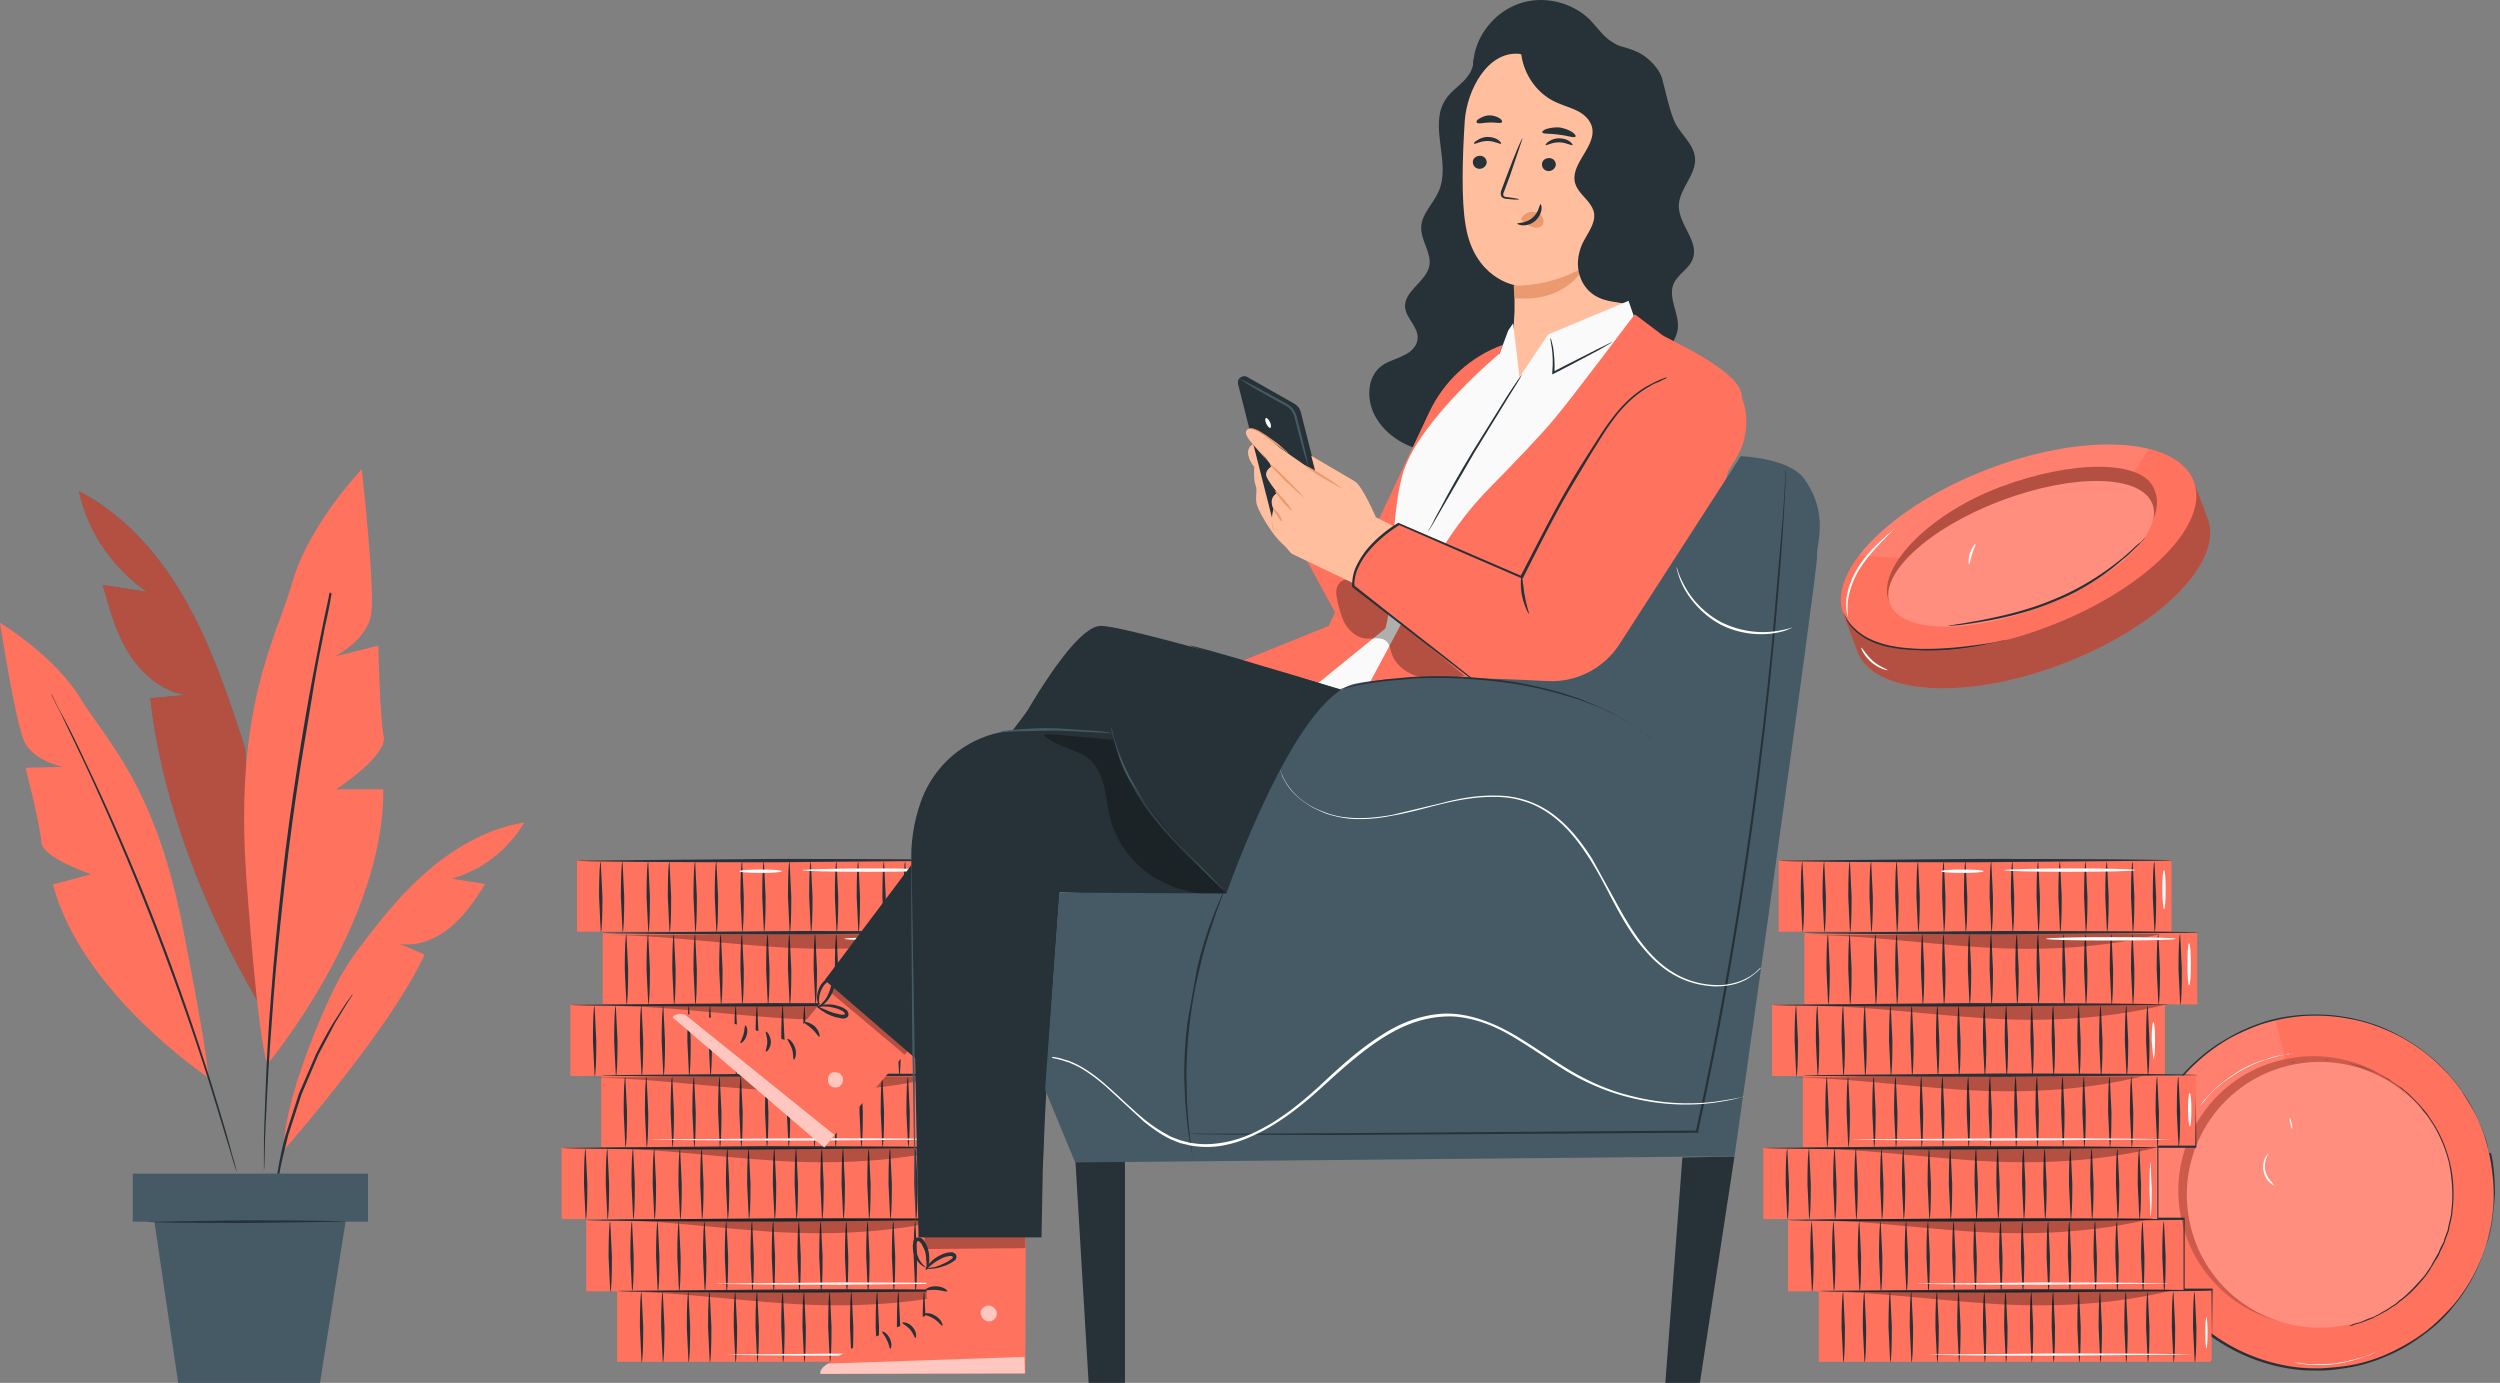 <svg xmlns="http://www.w3.org/2000/svg" xmlns:xlink="http://www.w3.org/1999/xlink" width="414" height="229" fill="none"><rect width="100%" height="100%" fill="#808080" stroke="none"/><style><![CDATA[.B{fill:#263238}.C{fill:#ff725e}.D{fill:#000}.E{opacity:.3}.F{fill:#fff}.G{fill:#455a64}.H{fill:#ffbe9d}.I{fill:#eb996e}]]></style><path d="M95.549 154.279h65.052v-11.844H95.549v11.844z" class="C"/><g class="B"><use xlink:href="#B"/><use xlink:href="#C"/><use xlink:href="#C" x="-11.38"/><use xlink:href="#B" x="-4.256"/><use xlink:href="#D"/><use xlink:href="#C" x="-15.638"/><use xlink:href="#E"/><use xlink:href="#C" x="-23.504"/><use xlink:href="#E" x="-7.866"/><use xlink:href="#E" x="-4.256"/><use xlink:href="#C" x="-42.659"/><use xlink:href="#E" x="-12.122"/><use xlink:href="#D" x="-31.183"/><use xlink:href="#B" x="-43.305"/><use xlink:href="#B" x="-54.687"/><use xlink:href="#D" x="-35.439"/><use xlink:href="#F"/></g><path d="M99.805 166.334h65.052v-11.845H99.805v11.845z" class="C"/><g class="B"><use xlink:href="#G"/><use xlink:href="#G" x="3.61"/><use xlink:href="#H"/><use xlink:href="#I"/><use xlink:href="#J"/><use xlink:href="#K"/><use xlink:href="#H" x="-15.638"/><use xlink:href="#L"/><use xlink:href="#K" x="-19.246"/><use xlink:href="#K" x="-15.636"/><use xlink:href="#L" x="-19.155"/><use xlink:href="#H" x="-27.76"/><use xlink:href="#J" x="-31.183"/><use xlink:href="#G" x="-43.307"/><use xlink:href="#M"/><use xlink:href="#H" x="-43.307"/><path d="M99.762 154.452c0 .185 14.621.277 32.664.277l32.665-.277c0-.185-14.621-.278-32.665-.278l-32.664.278z"/></g><path d="M94.451 178.178h65.052v-11.844H94.451v11.844z" class="C"/><g class="B"><use xlink:href="#E" x="22.393" y="23.874"/><use xlink:href="#N"/><use xlink:href="#E" x="14.527" y="23.874"/><use xlink:href="#N" x="-7.773"/><use xlink:href="#C" x="-20.266" y="23.874"/><use xlink:href="#O"/><use xlink:href="#B" x="-24.522" y="23.874"/><use xlink:href="#B" x="-20.912" y="23.874"/><use xlink:href="#P"/><use xlink:href="#Q"/><use xlink:href="#O" x="-26.928"/><use xlink:href="#C" x="-40.16" y="23.874"/><use xlink:href="#E" x="-24.522" y="23.874"/><use xlink:href="#E" x="-20.912" y="23.874"/><use xlink:href="#N" x="-58.204"/><use xlink:href="#E" x="-28.778" y="23.874"/><path d="M94.488 166.389c0 .185 14.621.277 32.758.277l32.757-.277c0-.185-14.62-.278-32.757-.278l-32.758.278z"/></g><path d="M99.559 189.951h65.051v-11.845H99.559v11.845z" class="C"/><g class="B"><use xlink:href="#R"/><use xlink:href="#G" x="3.332" y="23.598"/><use xlink:href="#S"/><use xlink:href="#G" x="-4.438" y="23.598"/><use xlink:href="#K" x="-3.79" y="23.598"/><use xlink:href="#G" x="-12.304" y="23.598"/><use xlink:href="#G" x="-23.593" y="23.598"/><use xlink:href="#T"/><use xlink:href="#G" x="-31.459" y="23.598"/><use xlink:href="#G" x="-27.849" y="23.598"/><use xlink:href="#K" x="-27.201" y="23.598"/><use xlink:href="#G" x="-35.717" y="23.598"/><use xlink:href="#G" x="-47.097" y="23.598"/><use xlink:href="#K" x="-31.459" y="23.598"/><use xlink:href="#K" x="-42.839" y="23.598"/><use xlink:href="#K" x="-39.325" y="23.598"/><use xlink:href="#U"/></g><path d="M93 201.878h65.052v-11.844H93v11.844z" class="C"/><g class="B"><use xlink:href="#E" x="20.912" y="47.564"/><use xlink:href="#E" x="24.522" y="47.564"/><use xlink:href="#C" x="-13.881" y="47.564"/><use xlink:href="#E" x="16.656" y="47.564"/><use xlink:href="#D" x="-2.405" y="47.564"/><use xlink:href="#C" x="-18.139" y="47.564"/><use xlink:href="#D" x="-10.271" y="47.564"/><use xlink:href="#E" x="1.109" y="47.564"/><use xlink:href="#E" x="-10.271" y="47.564"/><use xlink:href="#C" x="-33.775" y="47.564"/><use xlink:href="#E" x="-18.137" y="47.564"/><use xlink:href="#B" x="-37.94" y="47.564"/><use xlink:href="#C" x="-52.93" y="47.564"/><use xlink:href="#B" x="-45.806" y="47.564"/><use xlink:href="#B" x="-57.186" y="47.564"/><use xlink:href="#C" x="-57.188" y="47.564"/><use xlink:href="#U" x="-6.478" y="12.029"/></g><path d="M97.085 213.83h65.051v-11.844H97.085v11.844z" class="C"/><g class="B"><use xlink:href="#L" x="17.304" y="47.562"/><use xlink:href="#H" x="8.699" y="47.562"/><use xlink:href="#L" x="9.438" y="47.562"/><use xlink:href="#I" x="-2.59" y="47.562"/><use xlink:href="#V"/><use xlink:href="#H" x="-6.937" y="47.562"/><use xlink:href="#L" x="-6.198" y="47.562"/><use xlink:href="#L" x="-2.59" y="47.562"/><use xlink:href="#H" x="-26.094" y="47.562"/><use xlink:href="#L" x="-10.456" y="47.562"/><use xlink:href="#M" x="12.957" y="47.562"/><use xlink:href="#H" x="-30.35" y="47.562"/><use xlink:href="#L" x="-29.611" y="47.562"/><use xlink:href="#L" x="-26.092" y="47.562"/><use xlink:href="#I" x="-53.113" y="47.562"/><use xlink:href="#I" x="-49.505" y="47.562"/><use xlink:href="#W"/></g><path d="M102.191 225.51h65.052v-11.845h-65.052v11.845z" class="C"/><g class="B"><use xlink:href="#G" x="2.501" y="59.223"/><use xlink:href="#T" x="26.096" y="35.625"/><use xlink:href="#T" x="14.716" y="35.625"/><use xlink:href="#K" x="10.273" y="59.223"/><use xlink:href="#K" x="-1.107" y="59.223"/><use xlink:href="#G" x="-9.621" y="59.223"/><use xlink:href="#K" x="-8.973" y="59.223"/><use xlink:href="#K" x="-5.363" y="59.223"/><use xlink:href="#T" x="-8.697" y="35.625"/><use xlink:href="#K" x="-13.229" y="59.223"/><use xlink:href="#T" x="-16.563" y="35.625"/><use xlink:href="#G" x="-33.034" y="59.223"/><use xlink:href="#G" x="-44.414" y="59.223"/><use xlink:href="#T" x="-20.819" y="35.625"/><use xlink:href="#K" x="-40.156" y="59.223"/><use xlink:href="#G" x="-48.67" y="59.223"/><use xlink:href="#X"/></g><g class="E D"><use xlink:href="#Y"/></g><g class="E D"><use xlink:href="#Z"/></g><g class="E D"><use xlink:href="#Z" x="-3.147" y="23.597"/></g><g class="E D"><use xlink:href="#a"/></g><g class="E D"><use xlink:href="#Z" x="-1.294" y="47.101"/></g><g class="E D"><use xlink:href="#b"/></g><g class="F"><use xlink:href="#c"/><use xlink:href="#d"/><use xlink:href="#e"/><use xlink:href="#f"/><use xlink:href="#g"/><use xlink:href="#h"/><use xlink:href="#i"/><use xlink:href="#j"/><use xlink:href="#k"/><use xlink:href="#l"/><use xlink:href="#m"/><use xlink:href="#n"/></g><use xlink:href="#o" class="B"/><path d="M412.141 190.786c3.702 15.824-6.014 31.647-21.838 35.349s-31.647-6.015-35.348-21.839 6.015-31.646 21.838-35.348 31.647 6.015 35.348 21.838z" class="C"/><g opacity=".1" class="F"><path d="M376.793 168.948c-15.823 3.702-25.539 19.525-21.838 35.348 0 0 20.265-3.886 23.226-13.047 2.961-9.254-1.388-22.301-1.388-22.301z"/></g><use xlink:href="#p" class="C"/><g opacity=".2" class="D"><use xlink:href="#p"/></g><use xlink:href="#q" class="C"/><g opacity=".2" class="F"><use xlink:href="#q"/></g><path d="M388.822 219.657s.092 0 .185-.093c.092 0 .277-.092.462-.185s.463-.185.833-.277.741-.185 1.111-.37.833-.37 1.388-.556a2.77 2.77 0 0 0 .74-.37c.278-.092.555-.277.833-.462s.555-.278.833-.463l.832-.555c.278-.185.648-.37.926-.648s.555-.463.925-.74c1.203-1.018 2.406-2.314 3.609-3.702l.833-1.203c.092-.185.277-.37.37-.647.093-.185.278-.463.37-.648l.74-1.296c.185-.462.371-.925.648-1.388l.185-.37c.093-.092.093-.277.093-.37l.277-.74.278-.74c.092-.278.092-.556.185-.833.093-.555.278-1.111.37-1.666s.093-1.11.185-1.665c.185-2.314 0-4.627-.462-7.033-.556-2.313-1.481-4.534-2.684-6.478l-.925-1.388c-.37-.462-.741-.832-1.018-1.295-.185-.185-.37-.463-.555-.648l-.556-.555-.555-.555-.277-.278-.278-.277c-.37-.371-.833-.648-1.203-1.018l-1.203-.833c-.185-.185-.37-.278-.648-.463-.185-.092-.462-.277-.647-.37l-1.203-.648c-1.666-.74-3.332-1.388-4.905-1.758l-1.11-.277c-.37-.093-.74-.093-1.111-.185-.37 0-.74-.093-1.017-.093-.371-.093-.648 0-1.018 0h-.926-.832c-.556 0-1.018.093-1.481.093s-.833.092-1.203.185-.648.092-.833.185c-.185 0-.37.092-.555.092.093 0 .278-.092.555-.092s.555-.093.833-.185c.37-.093.74-.185 1.203-.185s.925-.093 1.481-.093h.832.926 1.018c.37 0 .647.093 1.017.093.371.092.741.092 1.111.185l1.11.277c1.573.278 3.239.926 4.905 1.758l1.295.648c.185.093.463.185.648.37.185.093.37.278.648.463.37.277.832.555 1.295.833.37.37.833.647 1.203 1.018l.278.277.277.278.555.555.556.555c.185.185.37.463.555.648.37.463.74.833 1.018 1.295l.925 1.388c1.203 1.944 2.128 4.165 2.684 6.57s.647 4.812.462 7.033c-.092.555-.092 1.11-.185 1.666s-.277 1.11-.37 1.665c-.092.278-.092.556-.185.833l-.278.74-.277.741c0 .092-.093.277-.093.37l-.185.37c-.185.463-.462.925-.648 1.388s-.462.925-.74 1.295c-.092.186-.277.463-.37.648s-.278.37-.37.648l-.833 1.203c-1.203 1.48-2.406 2.776-3.609 3.701-.277.278-.648.463-.925.741s-.648.462-.925.647l-.833.556c-.278.185-.555.277-.833.462s-.555.278-.833.463c-.278.092-.555.277-.74.37l-1.388.555c-.37.185-.833.278-1.111.37-.37.093-.647.185-.832.278s-.371.092-.556.092c-.185.093-.277.093-.277.093z" class="B"/><path d="M362.359 216.696l-.185-.185c-.093-.185-.278-.37-.463-.555-.185-.278-.463-.555-.74-.925l-.926-1.296c-.185-.277-.37-.462-.555-.74l-.555-.833c-.37-.555-.648-1.295-1.018-1.943-.648-1.388-1.295-3.054-1.758-4.719-.463-1.758-.74-3.424-.925-4.997-.093-.741-.093-1.481-.093-2.221v-1.018-.925c0-.555.093-1.111.093-1.573s.092-.833.185-1.203c.092-.278.092-.556.092-.741s.093-.277.093-.277v.277c0 .185-.093.463-.093.741-.092.37-.092.74-.092 1.203s-.093 1.018-.093 1.573v.925 1.018c0 .648.093 1.388.185 2.221.185 1.573.463 3.239.925 4.997s1.111 3.331 1.759 4.719l1.018 1.943c.185.278.37.555.462.833l.463.74c.277.463.648.926.925 1.296l.74.925c.186.278.371.463.463.555s.185.185.093.185zm14.341-20.358s-.37-.092-.74-.462c-.463-.37-.925-1.018-1.11-1.943-.186-.833 0-1.666.277-2.221s.555-.741.555-.741-.185.278-.37.833c-.185.463-.37 1.296-.185 2.036.185.833.648 1.481 1.018 1.851.278.462.555.647.555.647zm2.869-9.438c-.092 0-.185-.37-.277-.833s-.185-.925-.093-.925.185.37.278.833.185.925.092.925zm.185-12.492s-.277.092-.74.092c-.185 0-.463.093-.833.185-.277.093-.648.093-1.11.278-.37.092-.833.185-1.296.37-.462.093-.925.278-1.48.463-1.018.37-2.129.925-3.146 1.48-1.111.648-2.036 1.296-2.962 1.943l-1.202 1.018c-.371.278-.648.648-.926.926s-.555.555-.74.832a4.05 4.05 0 0 1-.555.648c-.278.37-.463.555-.463.555s.093-.185.37-.555c.093-.185.278-.37.555-.648.185-.277.463-.555.741-.832s.555-.648.925-.926c.37-.37.74-.647 1.203-1.018.833-.647 1.851-1.388 2.961-2.035s2.221-1.111 3.239-1.481l1.48-.463c.463-.185.926-.277 1.296-.37s.74-.185 1.11-.185c.278-.092.648-.092.833-.092.463-.185.74-.185.74-.185zm13.696 49.413s-.186.093-.463.278-.74.37-1.388.555c-1.203.463-2.869.925-4.719 1.203s-3.609.185-4.905.092l-1.48-.185c-.37-.092-.556-.092-.556-.092h.556c.37 0 .832.092 1.48.185 1.203.092 2.961.092 4.812-.093 1.851-.277 3.516-.74 4.719-1.11.555-.185 1.018-.37 1.388-.555l.556-.278z" class="F"/><path d="M412.142 190.787s-.093-.185-.093-.463c-.092-.278-.185-.74-.37-1.388a28.13 28.13 0 0 0-2.036-4.997l-2.035-3.331c-.833-1.111-1.759-2.406-2.962-3.516a28.77 28.77 0 0 0-9.16-6.385c-1.944-.833-3.979-1.573-6.2-1.944-2.221-.462-4.627-.647-7.033-.555s-4.997.555-7.403 1.296c-1.203.37-2.498.925-3.701 1.48s-2.406 1.203-3.516 1.943c-4.627 3.054-8.606 7.496-10.92 13.048-.555 1.388-1.017 2.776-1.48 4.256-.37 1.481-.648 2.962-.74 4.535-.278 3.053 0 6.199.647 9.346.741 3.053 1.944 6.014 3.609 8.605.37.648.833 1.296 1.296 1.944s.925 1.203 1.388 1.758c1.018 1.11 2.036 2.221 3.238 3.146 4.535 3.886 10.179 6.2 15.639 6.848 1.388.185 2.683.185 4.071.185 1.296-.093 2.684-.185 3.979-.371 2.591-.37 4.997-1.11 7.218-2.128s4.257-2.221 6.107-3.609c1.759-1.388 3.332-2.961 4.72-4.534 2.683-3.239 4.349-6.662 5.367-9.809.555-1.573.832-3.053 1.018-4.534.185-1.388.277-2.683.37-3.886 0-2.314-.185-4.164-.37-5.367-.093-.648-.186-1.018-.278-1.388-.278 0-.37-.185-.37-.185s.185.647.37 1.85.463 3.054.463 5.367c0 1.203-.093 2.499-.278 3.887s-.555 2.961-1.018 4.534c-1.018 3.146-2.683 6.663-5.367 9.901-1.295 1.666-2.868 3.146-4.719 4.534s-3.887 2.684-6.107 3.609a26.8 26.8 0 0 1-7.311 2.129c-1.295.185-2.591.37-3.979.37s-2.683 0-4.071-.185c-5.46-.648-11.104-2.961-15.731-6.848-1.111-.925-2.221-2.036-3.239-3.239-.555-.555-1.018-1.203-1.48-1.758-.463-.648-.926-1.295-1.296-1.943-1.665-2.684-2.868-5.645-3.609-8.698-.74-3.146-.925-6.293-.647-9.439.092-1.573.37-3.053.74-4.534s.833-2.961 1.48-4.349c2.314-5.552 6.385-10.086 11.012-13.14 1.203-.74 2.313-1.388 3.609-2.036 1.203-.555 2.498-1.11 3.701-1.48 2.499-.833 4.997-1.203 7.496-1.296s4.811.093 7.125.555c2.221.463 4.349 1.111 6.292 2.036 3.794 1.758 6.848 4.072 9.161 6.478 1.203 1.202 2.128 2.405 2.961 3.608s1.481 2.314 2.036 3.332c1.018 2.128 1.666 3.794 2.036 4.996.277 1.111.37 1.759.37 1.759z" class="B"/><use xlink:href="#r" class="C"/><g class="E D"><use xlink:href="#r"/></g><path d="M339.232 103.743c-16.008 6.107-31.184 5.181-33.96-2.036s8.05-17.952 24.059-24.059 31.184-5.182 33.96 2.036-8.05 17.952-24.059 24.06z" class="C"/><g opacity=".1" class="F"><path d="M319.153 92.545l9.623-.185c11.29-1.388 21.746-8.143 27.02-18.044-6.569-1.573-16.286-.555-26.464 3.331-9.717 3.701-17.489 9.068-21.468 14.343a230.43 230.43 0 0 0 11.289.555z"/></g><use xlink:href="#s" class="C"/><g class="E D"><use xlink:href="#s"/></g><use xlink:href="#t" class="C"/><g opacity=".2" class="F"><use xlink:href="#t"/></g><path d="M355.518 88.844l-.278.278-.74.74c-.278.37-.74.74-1.203 1.203s-1.018 1.018-1.666 1.481c-2.498 2.221-6.292 4.997-11.104 6.94-4.719 2.036-9.346 2.961-12.585 3.517-1.665.277-2.961.462-3.886.555-.463 0-.833.092-1.11.092h-.371s.093 0 .371-.092c.277 0 .647-.093 1.11-.185.925-.093 2.221-.37 3.886-.648 3.239-.648 7.773-1.573 12.493-3.609 4.719-1.943 8.513-4.627 11.104-6.755.648-.555 1.203-1.018 1.665-1.481a12.08 12.08 0 0 1 1.296-1.11c.278-.278.555-.555.833-.74l.185-.185zm-23.227 17.119s-.092 0-.277.093-.463.092-.833.185l-3.054.647c-2.591.463-6.292 1.018-10.364.833-2.035-.092-3.979-.277-5.737-.74s-3.238-1.203-4.256-2.036c-1.111-.833-1.758-1.758-2.036-2.406-.185-.37-.278-.647-.37-.832s-.093-.278-.093-.278.185.37.555 1.018 1.018 1.48 2.129 2.313c1.018.833 2.498 1.481 4.164 1.943s3.609.648 5.644.741c4.072.092 7.681-.37 10.364-.741 1.296-.185 2.406-.37 3.146-.555.648-.092 1.018-.185 1.018-.185z" class="B"/><path d="M313.785 87.456l-1.758 1.851c-1.11 1.11-2.591 2.683-3.886 4.627s-1.944 4.072-2.129 5.645.093 2.498 0 2.498c0 0-.092-.185-.185-.648s-.092-1.11-.092-1.85c.092-1.573.74-3.701 2.035-5.737s2.869-3.516 4.072-4.627a12.49 12.49 0 0 1 1.388-1.203c.278-.37.555-.555.555-.555zm13.326 2.684c.093.093-.278.74-.555 1.666s-.37 1.666-.463 1.666-.185-.833.093-1.758c.37-1.018.832-1.666.925-1.573zm-14.529 20.82c0 .093-1.388-.185-2.683-1.295s-1.759-2.406-1.666-2.406c.093-.093.74 1.11 1.943 2.221 1.111.925 2.406 1.388 2.406 1.48z" class="F"/><g clip-path="url(#A)"><g class="B"><path d="M228.884 60.522c1.041-.744 2.378-1.041 3.493-1.636 1.189-.52 2.304-1.487 2.379-2.825.148-1.933-1.933-3.346-2.081-5.205-.149-2.677 3.418-4.164 4.013-6.766.446-2.156-1.412-4.238-1.338-6.469s2.007-3.866 2.899-5.948c2.081-4.758-1.71-10.855 1.115-15.168.743-1.19 1.932-2.007 2.898-2.974s1.858-2.23 1.71-3.643l5.425-2.454c1.784-2.751 5.872-2.825 8.919-1.71 3.047 1.19 5.723 3.271 8.919 4.089 1.56.372 1.338-1.933 2.898-1.561 2.081.446 4.608 2.825 5.129 4.833.594 2.156 1.04 4.535 1.858 6.617.817 2.305 3.344 3.941 3.567 6.394.297 2.825-2.676 5.204-2.676 8.03 0 3.123 3.419 5.874 2.304 8.773-.594 1.636-2.526 2.528-3.195 4.164-.892 2.23.891 4.758.743 7.138s-2.156 4.238-4.088 5.651c-7.284 5.576-15.385 10.26-24.08 13.234-3.791 1.264-7.73 2.305-11.669 1.933s-7.953-2.231-10.034-5.651c-1.783-2.751-1.783-6.989.892-8.848z"/><path d="M244.269 8.551c.966-3.866 4.162-7.138 8.027-8.179s8.25.149 11.074 2.974c1.115 1.19 2.081 2.602 3.419 3.494 1.561 1.041 1.783.743 3.493 1.413s4.831 5.428 4.831 7.286l.892 8.104c-.075 1.859-2.527 2.974-4.311 2.305-1.784-.595-2.973-2.305-3.939-3.941s-1.858-3.42-3.345-4.461c-2.601-1.784-6.02-1.19-9.141-.52-3.048.595-6.615 1.115-8.993-.967-2.23-1.784-2.676-4.907-2.007-7.509z"/></g><path d="M242.559 20.075c.371-5.279 3.864-11.673 9.067-11.153l16.351 4.164c1.561.149 2.75 1.561 2.75 3.123l-1.858 39.406h.149s-6.615 14.127-17.466 10.706c-2.156-.669-.223-6.022-.595-8.402h-.074v-.818c-.372-2.751-.075-5.428-.075-5.428v-4.461s-6.689-1.115-8.101-9.889c-.743-4.238-.52-11.376-.148-17.249z" class="H"/><g class="B"><path d="M243.899 26.842c0 .595.446 1.115 1.115 1.115.594 0 1.115-.446 1.189-1.041 0-.595-.446-1.115-1.115-1.115s-1.189.446-1.189 1.041zm.222-3.049c.149.149.966-.446 2.23-.446 1.189 0 2.081.595 2.229.446.075-.074-.074-.297-.446-.595s-1.04-.52-1.783-.52-1.412.297-1.784.595c-.446.223-.52.446-.446.52zm11.223 3.42c0 .595.446 1.115 1.114 1.115.595 0 1.115-.446 1.19-1.041 0-.595-.446-1.115-1.115-1.115s-1.189.446-1.189 1.041zm.593-3.197c.149.149.967-.446 2.23-.446 1.189 0 2.081.595 2.23.446.074-.074-.075-.297-.446-.595s-1.041-.52-1.784-.52-1.412.297-1.784.595c-.371.223-.446.52-.446.52z"/><path d="M251.553 33.013c0-.074-.744-.223-1.933-.372-.297 0-.594-.074-.669-.297s.075-.52.223-.892l.892-2.379 2.081-6.171c-.148-.074-1.263 2.602-2.527 5.948l-.892 2.379c-.148.372-.297.743-.148 1.19.074.223.297.372.52.446s.372.074.52.074c1.189.149 1.933.149 1.933.074z"/></g><g class="I"><path d="M250.66 47.288s5.872.372 11.743-3.123c0 0-2.824 6.022-11.594 5.205l-.149-2.082zm1.413-11.376c.446-.595 1.19-.892 1.933-.818.52.074 1.04.297 1.338.743s.371 1.041.074 1.413c-.297.446-1.041.595-1.561.372-.594-.149-1.04-.52-1.561-.892-.148-.074-.297-.223-.371-.372 0-.074 0-.297.148-.446z"/></g><g class="B"><path d="M255.119 33.831c-.223 0-.223 1.264-1.338 2.231s-2.527.818-2.527.966c0 .074.298.223.892.297.595 0 1.412-.149 2.081-.744s.966-1.338 1.041-1.859-.075-.892-.149-.892zm.298-11.897c.148.297 1.337.149 2.75.372 1.412.149 2.526.595 2.749.297.075-.149-.148-.446-.594-.744s-1.189-.595-2.007-.744c-.817-.074-1.635.074-2.155.223s-.818.446-.743.595zm-10.85-1.635c.223.297 1.04 0 2.081 0 .966-.074 1.858.223 2.081-.074.074-.149-.075-.446-.446-.669a3.29 3.29 0 0 0-1.635-.446c-.669 0-1.264.297-1.636.52-.445.223-.594.52-.445.669zm7.358-13.607l.743-.967c5.054.595 10.034 1.859 14.716 3.792 1.858.743 3.79 1.71 5.054 3.271 1.784 2.156 2.081 5.13 2.23 7.955.743 10.632 1.412 21.562-1.933 31.673-.817-1.264-2.378-1.859-3.865-2.156s-3.047-.372-4.385-1.115c-1.486-.743-2.601-2.23-2.973-3.866-.445-1.636-.148-3.346.521-4.907.817-1.71 2.229-3.346 1.932-5.13-.372-1.933-2.601-3.048-3.121-4.907-.892-3.271 3.716-6.171 2.749-9.442-.371-1.19-1.412-2.082-2.526-2.602s-2.379-.892-3.494-1.413c-3.716-1.71-6.168-6.022-5.648-10.186z"/></g><path d="M207.702 73.459l10.256 15.911s-1.115 1.859-3.567 1.784-5.872-6.245-6.243-7.509.148-2.454-.223-3.271-.223-3.123-.223-3.123c0 .223-2.304-2.825 0-3.792z" class="H"/><path d="M220.783 89.444l-5.351-21.116c-.149-.669-.595-1.19-1.115-1.487l-7.73-4.387c-.446-.297-1.04-.149-1.412.297a1.22 1.22 0 0 0-.148.892l5.648 22.231 10.108 3.569z" class="B"/><path d="M223.458 105.801l-12.412-22.9 4.682-6.022 17.466 13.234-4.608 12.565-5.128 3.123z" class="C"/><path d="M210.897 87.884s-.149-.297-.223-.966c-.075-.595 0-1.561.223-2.677v-.074-.074c-.223-.372-.298-.743-.149-1.19a1.76 1.76 0 0 1 .892-1.041l.149-.074-.075-.149-1.412-2.082c-.148-.149-.297-.372-.297-.52a.46.46 0 0 1 .074-.52c.149-.372.52-.743.892-.966l.149-.149-.149-.149c-.372-.446-.817-.892-1.263-1.338l-2.007-2.379c-.297-.372-.595-.818-.743-1.19l-.223-.595c0-.223.074-.297.223-.297h.074c.149-.074.446 0 .669.074s.446.223.743.297c.446.223.892.52 1.264.743l2.006 1.338 1.264.892c.297.223.446.297.446.297l-.372-.372c-.297-.223-.669-.595-1.189-1.041s-1.189-.892-1.932-1.413c-.372-.297-.818-.521-1.264-.818-.223-.149-.446-.223-.743-.372-.297-.074-.52-.223-.966-.149h.074c-.372 0-.595.446-.52.669 0 .297.074.52.223.743a7.38 7.38 0 0 0 .817 1.264c.595.818 1.338 1.636 2.081 2.379l1.264 1.264v-.297c-.446.297-.818.669-.966 1.19-.075.223-.149.52-.075.818s.223.446.372.595l1.412 2.082.074-.223c-.446.372-.817.743-.966 1.264s0 1.041.223 1.413v-.074c-.297 1.115-.297 2.082-.149 2.751l.223.743c-.148.297-.148.372-.148.372z" class="I"/><path d="M205.174 62.678l.669.446 1.784 1.115 2.75 1.561 1.635.892c.595.297 1.189.595 1.635 1.041s.669 1.041.818 1.71l.446 1.784.817 3.048.595 2.007c.148.446.223.744.297.744 0 0 0-.297-.149-.744-.074-.52-.223-1.19-.446-2.082l-.743-3.048-.446-1.784c-.148-.595-.371-1.338-.892-1.859s-1.114-.818-1.709-1.115l-1.635-.892-2.75-1.487-1.858-.967c-.595-.223-.818-.372-.818-.372z" class="G"/><path d="M210.302 69.891c.223.446.223.892.075.967s-.446-.223-.669-.669-.223-.892-.074-.967.445.223.668.669z" class="F"/><path d="M248.875 57.102c-5.351 1.933-9.737 5.948-12.189 11.153l-16.648 35.391-14.345 5.8 12.635 3.643 11.223-8.253 19.324-47.733z" class="C"/><path d="M218.328 113.088l6.02 4.684 30.175-31.004 17.168-31.153-2.006-5.799-13.304 5.576-4.757 7.063-1.04-8.922-.818 1.19-1.412 3.792s-13.081 10.855-15.905 19.48c-2.378 7.212-1.635 22.082-3.047 26.097l-11.074 8.997z" fill="#fafafa"/><path d="M274.963 55.243c.223.595 12.857 5.725 13.452 10.112s-9.142 38.736-9.142 38.736l-15.385 13.607h-39.539l12.56-23.495c2.676-5.056 6.095-9.74 10.183-13.829 3.716-3.792 8.175-8.402 10.479-11.227 2.527-2.974 13.155-17.101 13.155-17.101l4.237 3.197z" class="C"/><g class="B"><path d="M267.011 56.656c0-.074-.892.372-2.23 1.041l-5.277 2.677-2.304 1.19.223.149c.074-1.71-.074-3.123-.223-4.164-.223-1.041-.371-1.561-.446-1.561s.075.595.223 1.636c.149.967.223 2.454.074 4.089v.297l.298-.149 2.304-1.19 5.202-2.751 2.156-1.264zm-30.473 31.301l.669-1.041 1.635-2.825 5.351-9.219 5.574-9.071 1.71-2.751.594-1.041s-.297.297-.743.967c-.446.595-1.041 1.561-1.784 2.677l-5.648 9.071c-2.156 3.569-4.014 6.84-5.277 9.294-.669 1.19-1.189 2.156-1.487 2.825-.446.743-.669 1.115-.594 1.115z"/></g><g class="E D"><path d="M242.631 111.898c-2.304.371-4.682.743-6.912.371-2.304-.446-4.534-1.858-5.277-4.089-.223-.669-.297-1.487-.892-2.007-.891-.818-2.304-.298-3.493-.446-1.338-.149-2.452-1.116-3.196-2.231-.669-1.115-1.04-2.454-1.337-3.792-.149-.669-.298-1.338-.223-1.933.074-.669.445-1.338 1.04-1.636.892-.372 1.932.149 2.75.743 6.54 4.684 12.486 10.112 18.358 15.539"/></g><path d="M227.843 85.652s-2.23-5.204-3.493-5.948l-7.21-4.238.744 2.825-5.872-4.089c-.743-.52-4.905-4.312-5.648-2.825-.521 1.041 2.898 3.866 3.344 4.535 1.115 1.561.743 1.413.743 1.413s-1.263.743-.594 1.859c.594 1.115 1.709 2.454 1.709 2.454s-1.635.595-.669 2.677c0 0-.446 1.115-.148 2.751.297 1.561 3.121 4.61 3.121 4.61l14.27 6.84 5.797-9.814-6.094-3.048z" class="H"/><path d="M261.14 75.913l-9.142 19.554-20.364-8.848s-8.473 4.907-7.284 10.335l18.283 15.019c3.493 2.825 7.953 4.163 12.412 3.643 4.757-.595 9.068-3.272 11.743-7.287l13.23-20.223 7.432-12.119c2.378-3.866 2.378-8.848-.297-12.565-.744-.967-1.635-1.859-2.602-2.454-3.27-1.933-13.155-2.825-23.411 14.944z" class="C"/><g class="I"><path d="M216.027 77.027c-.075.074 1.263 1.041 2.973 2.082l3.196 1.784c.074-.074-1.264-1.041-2.973-2.082-1.71-1.115-3.122-1.859-3.196-1.784zm-5.723-.148c-.075.074 1.114 1.338 2.675 2.9l2.899 2.602c.074-.074-1.115-1.338-2.676-2.9-1.486-1.561-2.824-2.677-2.898-2.602zm.816 4.386c-.075.074.52.818 1.263 1.784.743.892 1.486 1.561 1.561 1.487s-.52-.818-1.264-1.784c-.817-.892-1.486-1.561-1.56-1.487zm-.296 2.975c-.074.074.223.52.669 1.115.371.595.743 1.041.817.967s-.148-.595-.52-1.19c-.446-.595-.892-.967-.966-.892z"/></g><g class="B"><path d="M245.828 113.98l-.074-.074a1.03 1.03 0 0 0-.297-.223l-1.189-.967-4.385-3.494L224.2 96.954l.075.149c0-.967.148-2.007.594-2.974s.967-1.859 1.71-2.751c1.412-1.71 3.196-3.197 5.202-4.461h-.148l10.554 4.61 9.81 4.238.149.074.074-.149c2.676-5.279 5.203-10.335 7.73-14.647l3.642-6.097c1.189-1.859 2.229-3.643 3.344-5.13 2.155-3.048 4.534-4.907 6.317-5.874.446-.297.818-.446 1.19-.595s.669-.297.892-.446c.222-.074.445-.149.52-.223l.223-.223s-1.115.297-2.899 1.264c-.892.446-2.007 1.19-3.121 2.156s-2.23 2.231-3.345 3.718-2.23 3.271-3.419 5.13-2.452 3.866-3.716 6.097c-2.527 4.312-5.054 9.368-7.804 14.647l.223-.074-9.81-4.238-10.554-4.535-.075-.074-.074.074c-2.081 1.264-3.865 2.825-5.277 4.535-.669.892-1.263 1.859-1.709 2.825-.446 1.041-.595 2.082-.595 3.123v.074l.075.074 15.756 12.194 4.459 3.42c.521.372.892.669 1.189.892.149.075.223.149.298.223.074-.074.148 0 .148 0z"/><path d="M253.188 101.637c.074-.074-.446-1.412-.743-3.271l-.446-3.346c-.075 0-.298 1.561 0 3.42.371 1.859 1.115 3.272 1.189 3.197z"/></g><path d="M141.33 159.185l-10.628 13.309s-17.168-6.32-19.324-4.089l25.121 21.562 17.466-20.149-12.635-10.633z" class="C"/><g opacity=".6" class="F"><path d="M139.398 178.071a1.38 1.38 0 0 1-.297 1.784c-.52.372-1.412.298-1.784-.297-.371-.521-.223-1.562.298-1.859.594-.297 1.56-.149 1.783.521"/></g><g opacity=".6" class="F"><path d="M136.5 190.041l1.709-2.082-24.749-19.925s-1.561-.447-2.081.446l25.121 21.561z"/></g><g class="B"><path d="M130.404 172.048c-.074.148.446.743.744 1.635s.148 1.71.297 1.785.595-.818.223-1.933-1.189-1.636-1.264-1.487zm-3.565-1.189c-.149.074.223.743.223 1.636s-.372 1.561-.223 1.635c.074.149.817-.52.817-1.635-.074-1.116-.743-1.785-.817-1.636zm-4.239 1.858c.075.149.818-.371 1.041-1.264.297-.966-.074-1.71-.223-1.635s-.074.743-.297 1.487-.595 1.338-.521 1.412zm10.555-3.42c-.074.149.669.446 1.338 1.115.669.595 1.04 1.339 1.189 1.264.149 0 0-.966-.743-1.71-.892-.743-1.784-.818-1.784-.669z"/></g><g class="E D"><path d="M139.25 161.788l-1.932 2.379 12.486 10.484 1.784-2.008-12.338-10.855z"/></g><g class="B"><path d="M135.309 166.621c-.074.074.372.52 1.264 1.041.446.297 1.04.52 1.635.743l1.041.223c.148 0 .371.075.669 0 .222 0 .594-.297.594-.594a1.14 1.14 0 0 0-.297-.744c-.149-.149-.372-.223-.52-.372-.372-.148-.669-.297-1.041-.371-.669-.224-1.263-.224-1.784-.224-1.04.075-1.635.298-1.635.372s.669-.074 1.635 0c.521 0 1.041.149 1.635.298.298.074.595.223.892.371s.521.372.521.521c0 .074 0 .074-.149.149h-.446l-.966-.224c-.595-.148-1.189-.371-1.635-.594-.818-.298-1.338-.669-1.413-.595z"/><path d="M135.384 166.918c0 .074.669-.149 1.412-.967.371-.372.743-.892 1.04-1.561.149-.298.223-.669.372-1.041.074-.372.149-.892-.223-1.338-.223-.224-.595-.223-.818-.075-.222.075-.371.223-.52.372-.297.223-.52.52-.743.818-.372.595-.52 1.264-.595 1.784-.074 1.041.298 1.636.372 1.636s-.149-.595 0-1.561c.074-.447.297-1.041.595-1.562.148-.223.371-.52.669-.743s.52-.372.594-.223c.149.074.149.52.074.818-.074.371-.148.669-.297.966-.223.595-.52 1.115-.817 1.487-.669.744-1.19 1.115-1.115 1.19z"/></g><path d="M152.926 200.301l.669 17.472s-17.54 6.543-17.689 9.74l33.891-.074.075-27.212-16.946.074z" class="C"/><g opacity=".6" class="F"><path d="M164.076 216.286c.668.149 1.114.893.966 1.562s-.892 1.115-1.561.966-1.263-1.041-1.041-1.71 1.115-1.115 1.71-.818"/></g><g opacity=".6" class="F"><path d="M169.724 227.439l-.075-2.751-32.479 1.115s-1.486.67-1.338 1.711l33.892-.075z"/></g><g class="B"><path d="M153.001 217.624c0 .149.818.223 1.635.744s1.264 1.19 1.413 1.19-.075-1.041-1.115-1.636c-.966-.669-1.933-.446-1.933-.298zm-3.567 1.413c-.074.149.669.446 1.263 1.115s.744 1.413.892 1.413.297-.967-.446-1.785c-.669-.817-1.635-.892-1.709-.743zm-2.007 4.313c.148 0 .371-.818-.074-1.71s-1.19-1.264-1.264-1.115.446.594.743 1.338c.446.744.446 1.487.595 1.487zm5.87-9.74c.074.149.817-.074 1.784 0s1.635.372 1.783.223c.075-.149-.594-.743-1.709-.818-1.189-.074-1.933.446-1.858.595z"/></g><g class="E D"><path d="M153.074 203.796l.074 3.048 16.649-.149v-2.825l-16.723-.074z"/></g><g class="B"><path d="M153.223 210.041c0 .075.669.149 1.709 0 .521-.074 1.115-.297 1.784-.52.297-.149.669-.298.966-.521.149-.074.372-.223.52-.371s.298-.595.075-.893c-.149-.223-.446-.371-.743-.371-.223 0-.446.074-.669.074-.372.074-.744.223-1.041.372-.669.297-1.189.669-1.561 1.041-.817.743-1.04 1.338-.966 1.412s.446-.446 1.264-1.041c.371-.297.892-.594 1.486-.892.297-.148.595-.223.966-.297s.669-.075.744.074c0 .075.074.075 0 .223-.075.075-.223.223-.372.298-.297.223-.595.371-.892.52-.595.297-1.189.521-1.635.669l-1.635.223z"/><path d="M153.446 210.338c.075 0 .372-.595.446-1.636 0-.52 0-1.189-.223-1.858-.074-.372-.223-.67-.446-1.041s-.446-.818-1.114-.893c-.372 0-.595.223-.744.447s-.148.446-.148.594a2.79 2.79 0 0 0 0 1.116 3.26 3.26 0 0 0 .743 1.784c.669.892 1.338 1.041 1.338 1.041.074-.074-.521-.372-1.041-1.264-.223-.446-.446-.967-.52-1.561v-.967c.074-.372.223-.669.297-.595.149 0 .446.298.595.521l.446.892c.223.595.297 1.189.297 1.71.149 1.041 0 1.636.074 1.71zm16.649-92.566l-33.519 44.536 15.682 13.532 16.128-21.19 1.709-36.878z"/><path d="M241.073 119.854s-53.958-16.431-58.864-16.208-14.344 18.067-14.344 18.067l15.162-.52c3.865 9.516 11.074 19.331 19.175 29.219L233.195 149l7.878-29.146z"/><path d="M196.999 106.918c0 .074 5.5 1.858 12.412 3.866l12.486 3.494c0-.074-5.499-1.858-12.411-3.866-6.838-2.082-12.487-3.643-12.487-3.494zm-12.56 13.977h-15.162c-7.581 0-14.27 4.759-16.797 11.896-1.189 3.346-1.709 6.915-1.56 10.484l1.189 61.636h20.364l.372-19.703 2.601-37.472 17.689.743 10.033-.595-18.729-26.989z"/></g><g class="G"><path d="M183.992 120.523s.075.446.298 1.339l1.04 3.494a38.19 38.19 0 0 0 2.23 4.907c.966 1.785 2.23 3.643 3.716 5.502 2.973 3.643 6.02 6.543 8.25 8.699 1.04 1.041 1.932 1.859 2.601 2.528a13.26 13.26 0 0 0 .966.892s-.297-.371-.891-.966l-2.527-2.603c-2.156-2.156-5.203-5.13-8.102-8.773s-4.905-7.435-6.02-10.26c-.52-1.413-.966-2.603-1.189-3.42-.149-.893-.297-1.339-.372-1.339z"/><path d="M165.487 121.267c0 .074 1.04-.074 2.75-.149l6.615-.149 6.614.298 2.75.149s-.223-.075-.743-.149c-.446-.074-1.189-.149-2.007-.223l-6.614-.446c-2.602-.075-4.98.074-6.69.223l-2.006.223-.669.223z"/></g><path d="M172.621 193.611s0-.149.074-.521c0-.372.074-.892.074-1.487l.223-5.427.892-17.919 1.338-17.844.446-5.428c.074-.595.074-1.115.074-1.487v-.52s-.074.149-.074.52c-.074.372-.074.892-.149 1.487l-.594 5.428c-.446 4.535-1.041 10.855-1.412 17.844-.446 6.989-.669 13.309-.818 17.919l-.149 5.427v1.487c.075.372.075.521.075.521z" class="B"/><path d="M150.919 140.896c-.074 0 0 14.126.149 31.524l.52 31.525c.074 0 0-14.127-.149-31.525l-.52-31.524z" class="G"/><path d="M167.567 138.59c0 .149 2.081.67 4.385 2.082s3.716 3.049 3.79 2.974c0 0-.297-.52-.892-1.115-.594-.669-1.56-1.413-2.675-2.156-1.189-.744-2.304-1.19-3.122-1.413-.892-.372-1.486-.446-1.486-.372z" class="B"/><g class="E D"><path d="M203.169 147.885c-4.088.743-8.622-.521-12.189-2.677-3.493-2.23-6.095-5.725-7.135-9.665-.446-1.785-.595-3.643-1.041-5.428s-1.263-3.569-2.75-4.684c-1.709-1.264-5.945-2.082-7.209-3.792 0-.223 5.054.298 6.689.446 1.858.075 4.905.595 4.831.372 0 0 1.264 4.312 1.784 5.279 3.716 6.171 11.817 15.465 17.02 20.149z"/></g><g class="B"><path d="M287.226 191.528l-5.723 37.473h-5.723l2.825-37.325 8.621-.148zm-100.93.148v37.325h-6.02l-2.23-37.473 8.25.148z"/></g><path d="M288.267 75.541s8.027.297 10.48 3.718c4.311 5.948 1.932 11.078 2.155 12.863.223 1.71-13.675 99.407-13.675 99.407h-5.723l-103.457.967-4.98-12.045 2.378-32.64 27.649.149s11.297-32.492 21.256-34.722c6.689-1.487 22.445-.967 31.959-.446 4.756.223 9.216-2.082 11.817-6.023l20.141-31.227z" class="G"/><g class="B"><path d="M196.552 187.662l1.635.149 4.831.074 17.838.075 60.201-.372h.149v-.149l1.338-6.32 1.337-6.543c5.203-26.468 8.25-50.781 9.885-68.328.818-8.773 1.338-15.911 1.635-20.892l.298-5.651c0-.669.074-1.115.074-1.487v-.52s0 .149-.074.52c0 .372-.075.818-.075 1.487l-.371 5.651-1.784 20.818c-1.709 17.621-4.757 41.859-9.959 68.328l-1.338 6.543-1.338 6.32.149-.149-60.202.446-17.837.075h-4.831c-.52 0-.966-.075-1.264-.075h-.297z"/><path d="M197.668 192.272s0-.149-.074-.446l-.223-1.339-.298-2.082-.297-2.751-.223-3.345-.074-3.867a74.87 74.87 0 0 1 .52-8.847c.372-3.123.892-6.097 1.561-8.774.594-2.676 1.263-5.056 1.932-6.989l.892-2.676.743-2.008c.223-.52.372-.892.446-1.264.075-.297.149-.446.149-.446l-.223.446c-.149.298-.297.744-.52 1.19l-.818 1.933-.966 2.602c-.669 1.933-1.412 4.313-2.007 6.989l-1.561 8.774c-.371 3.122-.52 6.171-.52 8.922l.149 3.866.297 3.346c.074 1.041.223 1.933.372 2.751.074.818.223 1.487.371 2.082.075.52.223.966.298 1.338 0 .446.074.595.074.595zm75.808-69.965s-.148-.148-.446-.371l-1.263-.967-.892-.669-1.189-.669c-.818-.521-1.784-1.115-2.899-1.636-.52-.297-1.115-.52-1.709-.818s-1.264-.52-1.933-.818c-.668-.223-1.337-.594-2.081-.817l-2.229-.744c-3.122-.892-6.541-1.71-10.257-2.156s-7.209-.669-10.479-.669c-1.635 0-3.122.074-4.608.148l-3.939.372c-2.453.298-4.385.744-5.649 1.041-.595.149-1.115.297-1.486.446-.372.075-.521.149-.521.149s.223 0 .521-.074c.371-.075.891-.224 1.56-.372 1.338-.298 3.271-.669 5.649-.892 1.189-.149 2.527-.223 3.939-.372 1.412-.075 2.973-.149 4.534-.149 3.196 0 6.763.223 10.405.669 3.716.446 7.135 1.19 10.182 2.082l2.23.669c.743.223 1.412.521 2.081.744.669.297 1.338.446 1.932.743s1.189.521 1.71.818c1.114.446 2.006 1.041 2.898 1.561.446.224.818.447 1.189.67s.669.446.892.669l1.264.892c.371.446.594.52.594.52z"/></g><g class="F"><path d="M212.013 127.586s0 .075.074.223.149.372.223.67c.297.594.743 1.487 1.561 2.453s2.007 1.933 3.567 2.825c.818.372 1.635.818 2.602 1.116a19.32 19.32 0 0 0 3.121.669c2.23.223 4.683.074 7.284-.446 2.601-.446 5.277-1.19 8.175-1.933 2.825-.67 5.872-1.264 9.068-1.19 1.56 0 3.196.223 4.756.744 1.561.446 3.048 1.263 4.385 2.23 2.75 2.008 4.757 4.684 6.466 7.361s3.048 5.502 4.46 8.104 2.898 4.981 4.682 6.989c1.71 2.007 3.642 3.569 5.723 4.535 2.007.967 4.088 1.339 5.872 1.413 1.783 0 3.344-.297 4.459-.818.594-.223 1.04-.52 1.486-.818l.967-.743.52-.521c.148-.148.148-.223.148-.223s-.074.075-.223.149l-.52.52c-.223.223-.594.447-.966.744-.446.223-.892.52-1.486.743a10.8 10.8 0 0 1-4.385.744c-1.784-.074-3.717-.446-5.723-1.413s-3.939-2.528-5.575-4.461c-1.709-2.007-3.195-4.386-4.608-6.914l-4.459-8.105c-1.709-2.676-3.79-5.427-6.54-7.435a15.38 15.38 0 0 0-4.534-2.305c-1.635-.52-3.27-.743-4.831-.743-3.27-.074-6.317.52-9.142 1.264l-8.101 1.933c-2.527.446-4.98.669-7.209.446-1.115-.074-2.156-.297-3.122-.595s-1.783-.669-2.601-1.041c-1.561-.817-2.75-1.784-3.568-2.751-1.709-2.007-1.932-3.494-2.006-3.42zm-37.83 47.585s.074 0 .297.075.52.074.966.223c.446.074.892.297 1.487.446.297.074.594.297.892.372l1.04.52c1.412.818 3.047 2.007 4.757 3.569l5.797 5.353c1.115.892 2.378 1.859 3.791 2.602.668.372 1.486.67 2.229.967l1.264.297c.446.149.817.149 1.263.223 1.71.223 3.568.149 5.351-.297 1.784-.372 3.568-1.115 5.352-2.007 3.493-1.785 6.763-4.313 9.885-7.138s6.317-5.799 10.033-8.253c1.858-1.19 3.791-2.231 5.872-2.9s4.162-.966 6.243-.892c2.081.149 4.088.669 5.946 1.413s3.567 1.71 5.202 2.751c3.27 2.007 6.243 4.238 9.291 5.873s6.094 2.751 8.918 3.421c5.723 1.412 10.554 1.263 13.824.817s4.98-1.041 4.98-1.041-.149 0-.297.075c-.223.074-.521.149-.967.223-.817.149-2.081.372-3.716.595-3.27.371-8.027.52-13.749-.967-2.825-.669-5.872-1.859-8.845-3.494s-6.02-3.867-9.29-5.874c-1.635-1.041-3.419-2.008-5.277-2.751s-3.939-1.338-6.095-1.487-4.31.223-6.391.892-4.088 1.71-5.946 2.974c-3.791 2.454-6.986 5.502-10.034 8.327-3.121 2.826-6.317 5.354-9.736 7.064-1.709.892-3.493 1.561-5.277 1.933s-3.567.52-5.277.297c-.446-.074-.817-.074-1.263-.223-.372-.074-.818-.223-1.189-.297-.744-.298-1.561-.521-2.23-.967-1.412-.743-2.676-1.635-3.791-2.528-2.229-1.858-4.087-3.717-5.871-5.279-1.71-1.561-3.345-2.751-4.831-3.568-.372-.223-.743-.372-1.041-.521-.371-.149-.669-.297-.966-.372-.594-.148-1.115-.371-1.561-.446s-.743-.148-.966-.148c0 .148-.074.148-.074.148zM277.64 93.905s0 .372.223.967c.148.595.446 1.413.966 2.454 1.04 1.933 3.047 4.461 6.094 6.097 3.048 1.561 6.243 1.785 8.473 1.487 1.115-.149 2.007-.372 2.527-.595l.892-.371c0-.075-1.264.446-3.493.669-2.156.223-5.277-.075-8.25-1.562-2.973-1.561-4.98-3.94-6.02-5.873-1.115-1.933-1.338-3.272-1.412-3.272z"/></g></g><use xlink:href="#u" class="G"/><use xlink:href="#u" class="C"/><g class="E D"><use xlink:href="#u"/></g><path d="M44.297 176.211s19.398-23.272 19.175-45.503h-7.804s8.547-5.576 7.878-8.773c-.669-3.123-.892-15.019-.892-15.019l-7.209 1.785s5.351-2.677 6.02-6.989c.669-4.238-1.561-24.016-1.561-24.016s-8.77 9.22-11.446 18.588c-2.676 9.442-9.736 20.446-7.655 49.146 2.081 28.848 3.493 30.781 3.493 30.781zm-9.811 2.23s-21.033-14.052-25.716-31.97l6.317-1.71s-8.101-2.677-8.25-5.354-2.601-12.267-2.601-12.267l6.169-.149s-4.905-.967-6.392-4.238S0 103.124 0 103.124s9.067 5.502 13.304 12.491S25.642 129.89 30.25 153.46c4.608 23.494 4.236 24.981 4.236 24.981z" class="C"/><path d="M54.627 98.069s0 .074-.074.223-.074.446-.149.743l-.595 2.751-.892 4.387-1.115 5.799c-.818 4.312-1.709 9.443-2.601 15.242-.892 5.725-1.784 12.045-2.527 18.736s-1.338 13.012-1.784 18.811-.743 11.004-.892 15.391l-.223 5.948c-.074 1.71-.074 3.271-.074 4.461v2.825.744c0-.223 0-.446.074-.744 0-.669.074-1.636.074-2.825 0-1.264.074-2.751.149-4.461l.297-5.948c.223-4.387.595-9.592 1.041-15.391s1.115-12.119 1.858-18.811c.743-6.617 1.635-13.011 2.527-18.736l2.527-15.242c.372-2.156.743-4.089 1.115-5.799.297-1.71.595-3.197.892-4.387.223-1.19.446-2.082.52-2.751.074-.297.074-.52.149-.743-.297-.149-.297-.223-.297-.223z" class="B"/><path d="M46.971 190.486s17.763-20.149 23.337-32.417l-4.162-1.784c3.047.52 6.094-.818 8.473-2.751 2.378-2.008 4.088-4.535 5.723-7.138l-5.5-.892a20.52 20.52 0 0 0 11.966-9.294c-6.466 1.041-12.338 4.61-17.169 9.071-3.939 3.569-7.209 7.807-10.405 12.045a40.27 40.27 0 0 0-4.014 6.617c-2.973 6.171-8.25 19.108-8.25 26.543z" class="C"/><path d="M8.473 114.872s0 .074.074.223.149.372.297.595c.223.52.595 1.264 1.115 2.23l3.939 8.253c3.27 6.989 7.581 16.729 11.817 27.733s7.655 21.115 9.885 28.476l2.676 8.774c.297 1.04.52 1.784.743 2.379.074.223.149.446.223.595-.074-.149-.074-.372-.149-.595a47.08 47.08 0 0 0-.669-2.379c-.52-2.082-1.412-5.131-2.527-8.774-2.23-7.435-5.574-17.547-9.811-28.55s-8.621-20.744-11.966-27.733c-1.635-3.495-3.047-6.32-4.088-8.179-.52-.966-.892-1.71-1.115-2.23-.149-.223-.223-.446-.297-.595-.149-.149-.149-.223-.149-.223zm37.012 84.238s.074-.148.074-.371c.074-.298.074-.67.149-1.041l.669-3.941c.297-1.636.818-3.569 1.338-5.725l2.23-6.84 2.824-6.617 2.75-5.205 2.081-3.42.595-.892c.149-.223.223-.298.149-.372 0 0-.074.074-.223.297s-.372.521-.669.893l-2.155 3.345c-.892 1.413-1.858 3.198-2.899 5.205l-2.898 6.692-2.23 6.914c-.595 2.156-.966 4.164-1.264 5.8l-.595 3.94c-.074.446-.074.818-.074 1.115.149.075.149.223.149.223z" class="B"/><g class="G"><path d="M21.998 194.353h38.945v7.955H21.998v-7.955z"/><path d="M57.227 202.308L52.991 229H29.505l-3.939-26.692h31.662z"/></g><path d="M24.377 202.308c0 .149 7.358.223 16.425.223l16.425-.223c0-.148-7.358-.223-16.425-.223l-16.425.223z" class="B"/><path d="M294.549 154.279h65.052v-11.844h-65.052v11.844z" class="C"/><g class="B"><use xlink:href="#B" x="199"/><use xlink:href="#C" x="199"/><use xlink:href="#C" x="187.62"/><use xlink:href="#B" x="194.744"/><use xlink:href="#D" x="199"/><use xlink:href="#C" x="183.362"/><use xlink:href="#E" x="199"/><use xlink:href="#C" x="175.496"/><use xlink:href="#E" x="191.134"/><use xlink:href="#E" x="194.744"/><use xlink:href="#C" x="156.341"/><use xlink:href="#E" x="186.878"/><use xlink:href="#D" x="167.817"/><use xlink:href="#B" x="155.695"/><use xlink:href="#P" x="176.607" y="-23.874"/><use xlink:href="#D" x="163.561"/><use xlink:href="#F" x="199"/></g><path d="M298.805 166.334h65.052v-11.845h-65.052v11.845z" class="C"/><g class="B"><use xlink:href="#G" x="199"/><use xlink:href="#G" x="202.61"/><use xlink:href="#H" x="199"/><use xlink:href="#I" x="199"/><use xlink:href="#J" x="199"/><use xlink:href="#K" x="199"/><use xlink:href="#H" x="183.362"/><use xlink:href="#L" x="199"/><use xlink:href="#K" x="179.754"/><use xlink:href="#K" x="183.364"/><use xlink:href="#L" x="179.845"/><use xlink:href="#H" x="171.24"/><use xlink:href="#J" x="167.817"/><use xlink:href="#G" x="155.693"/><use xlink:href="#M" x="199"/><use xlink:href="#H" x="155.693"/><use xlink:href="#U" x="199.182" y="-23.597"/></g><path d="M293.451 178.178h65.052v-11.844h-65.052v11.844z" class="C"/><g class="B"><use xlink:href="#E" x="221.393" y="23.874"/><use xlink:href="#N" x="199"/><use xlink:href="#E" x="213.527" y="23.874"/><use xlink:href="#N" x="191.227"/><use xlink:href="#C" x="178.734" y="23.874"/><use xlink:href="#O" x="199"/><use xlink:href="#B" x="174.478" y="23.874"/><use xlink:href="#B" x="178.088" y="23.874"/><use xlink:href="#P" x="199"/><use xlink:href="#Q" x="199"/><use xlink:href="#O" x="172.072"/><use xlink:href="#C" x="158.84" y="23.874"/><use xlink:href="#E" x="174.478" y="23.874"/><use xlink:href="#E" x="178.088" y="23.874"/><use xlink:href="#S" x="147.087" y="-11.753"/><use xlink:href="#E" x="170.222" y="23.874"/><path d="M293.488 166.389c0 .185 14.62.277 32.757.277l32.757-.277c0-.185-14.62-.278-32.757-.278l-32.757.278z"/></g><path d="M298.559 189.951h65.051v-11.845h-65.051v11.845z" class="C"/><g class="B"><use xlink:href="#R" x="199"/><use xlink:href="#G" x="202.332" y="23.598"/><use xlink:href="#S" x="199"/><use xlink:href="#G" x="194.562" y="23.598"/><use xlink:href="#K" x="195.21" y="23.598"/><use xlink:href="#G" x="186.696" y="23.598"/><use xlink:href="#G" x="175.407" y="23.598"/><use xlink:href="#T" x="199"/><use xlink:href="#G" x="167.541" y="23.598"/><use xlink:href="#G" x="171.151" y="23.598"/><use xlink:href="#K" x="171.799" y="23.598"/><use xlink:href="#G" x="163.283" y="23.598"/><use xlink:href="#G" x="151.903" y="23.598"/><use xlink:href="#K" x="167.541" y="23.598"/><use xlink:href="#K" x="156.161" y="23.598"/><use xlink:href="#K" x="159.675" y="23.598"/><use xlink:href="#U" x="199"/></g><path d="M292 201.878h65.052v-11.844H292v11.844z" class="C"/><g class="B"><use xlink:href="#E" x="219.912" y="47.564"/><use xlink:href="#E" x="223.522" y="47.564"/><use xlink:href="#C" x="185.119" y="47.564"/><use xlink:href="#E" x="215.656" y="47.564"/><use xlink:href="#D" x="196.595" y="47.564"/><use xlink:href="#C" x="180.861" y="47.564"/><use xlink:href="#D" x="188.729" y="47.564"/><use xlink:href="#E" x="200.109" y="47.564"/><use xlink:href="#E" x="188.729" y="47.564"/><use xlink:href="#C" x="165.225" y="47.564"/><use xlink:href="#E" x="180.863" y="47.564"/><use xlink:href="#B" x="161.06" y="47.564"/><use xlink:href="#C" x="146.07" y="47.564"/><use xlink:href="#B" x="153.194" y="47.564"/><use xlink:href="#C" x="138.204" y="47.564"/><use xlink:href="#C" x="141.812" y="47.564"/><use xlink:href="#U" x="192.521" y="12.029"/></g><path d="M296.085 213.83h65.051v-11.844h-65.051v11.844z" class="C"/><g class="B"><use xlink:href="#L" x="216.304" y="47.562"/><use xlink:href="#H" x="207.699" y="47.562"/><use xlink:href="#L" x="208.438" y="47.562"/><use xlink:href="#I" x="196.41" y="47.562"/><use xlink:href="#V" x="199"/><use xlink:href="#H" x="192.063" y="47.562"/><use xlink:href="#L" x="192.802" y="47.562"/><use xlink:href="#L" x="196.41" y="47.562"/><use xlink:href="#H" x="172.906" y="47.562"/><use xlink:href="#L" x="188.544" y="47.562"/><use xlink:href="#M" x="211.957" y="47.562"/><use xlink:href="#H" x="168.65" y="47.562"/><use xlink:href="#L" x="169.389" y="47.562"/><use xlink:href="#L" x="172.908" y="47.562"/><use xlink:href="#I" x="145.887" y="47.562"/><use xlink:href="#I" x="149.495" y="47.562"/><use xlink:href="#W" x="199"/></g><path d="M301.191 225.51h65.052v-11.845h-65.052v11.845z" class="C"/><g class="B"><use xlink:href="#G" x="201.501" y="59.223"/><use xlink:href="#T" x="225.096" y="35.625"/><use xlink:href="#T" x="213.716" y="35.625"/><use xlink:href="#K" x="209.273" y="59.223"/><use xlink:href="#K" x="197.893" y="59.223"/><use xlink:href="#G" x="189.379" y="59.223"/><use xlink:href="#K" x="190.027" y="59.223"/><use xlink:href="#K" x="193.637" y="59.223"/><use xlink:href="#T" x="190.303" y="35.625"/><use xlink:href="#K" x="185.771" y="59.223"/><use xlink:href="#T" x="182.437" y="35.625"/><use xlink:href="#G" x="165.966" y="59.223"/><use xlink:href="#G" x="154.586" y="59.223"/><use xlink:href="#T" x="178.181" y="35.625"/><use xlink:href="#K" x="158.844" y="59.223"/><use xlink:href="#G" x="150.33" y="59.223"/><use xlink:href="#X" x="199"/></g><g class="E D"><use xlink:href="#Y" x="199"/></g><g class="E D"><use xlink:href="#Z" x="199"/></g><g class="E D"><use xlink:href="#Z" x="195.853" y="23.597"/></g><g class="E D"><use xlink:href="#a" x="199"/></g><g class="E D"><use xlink:href="#Z" x="197.706" y="47.101"/></g><g class="E D"><use xlink:href="#b" x="199"/></g><g class="F"><use xlink:href="#c" x="199"/><use xlink:href="#d" x="199"/><use xlink:href="#e" x="199"/><use xlink:href="#f" x="199"/><use xlink:href="#g" x="199"/><use xlink:href="#h" x="199"/><use xlink:href="#i" x="199"/><use xlink:href="#j" x="199"/><use xlink:href="#k" x="199"/><use xlink:href="#l" x="199"/><use xlink:href="#m" x="199"/><use xlink:href="#n" x="199"/></g><use xlink:href="#o" x="199" class="B"/><defs><clipPath id="A"><path transform="matrix(-1 0 0 1 346 0)" d="M0 0h321v229H0z" class="F"/></clipPath><path id="B" d="M154.172 154.359c.185 0 .278-2.591.278-5.83l-.278-5.83c-.185 0-.278 2.591-.278 5.83l.278 5.83z"/><path id="C" d="M157.782 154.359c.185 0 .277-2.591.277-5.83l-.277-5.83c-.185 0-.278 2.591-.278 5.83l.278 5.83z"/><path id="D" d="M138.533 154.359c.186 0 .278-2.591.278-5.83l-.278-5.83c-.185 0-.277 2.591-.277 5.83l.277 5.83z"/><path id="E" d="M130.761 154.359c.185 0 .278-2.591.278-5.83l-.278-5.83c-.185 0-.277 2.591-.277 5.83l.277 5.83z"/><path id="F" d="M95.506 142.515c0 .185 14.62.278 32.664.278l32.665-.278c0-.185-14.62-.278-32.665-.278l-32.664.278z"/><path id="G" d="M158.428 166.388c.185 0 .277-2.591.277-5.83l-.277-5.829c-.185 0-.278 2.591-.278 5.829l.278 5.83z"/><path id="H" d="M150.655 166.389c.185 0 .278-2.591.278-5.829l-.278-5.83c-.185 0-.277 2.591-.277 5.83l.277 5.829z"/><path id="I" d="M154.172 166.389c.185 0 .278-2.591.278-5.829l-.278-5.83c-.185 0-.278 2.591-.278 5.83l.278 5.829z"/><path id="J" d="M142.789 166.388c.186 0 .278-2.591.278-5.83l-.278-5.829c-.185 0-.277 2.591-.277 5.829l.277 5.83z"/><path id="K" d="M146.397 166.388c.185 0 .278-2.591.278-5.83l-.278-5.829c-.185 0-.277 2.591-.277 5.829l.277 5.83z"/><path id="L" d="M138.534 166.389c.185 0 .277-2.591.277-5.829l-.277-5.83c-.185 0-.278 2.591-.278 5.83l.278 5.829z"/><path id="M" d="M103.741 166.389c.185 0 .277-2.591.277-5.829l-.277-5.83c-.186 0-.278 2.591-.278 5.83l.278 5.829z"/><path id="N" d="M156.671 178.233c.185 0 .278-2.591.278-5.83l-.278-5.829c-.185 0-.278 2.59-.278 5.829l.278 5.83z"/><path id="O" d="M141.033 178.233c.185 0 .277-2.591.277-5.83l-.277-5.829c-.185 0-.278 2.59-.278 5.829l.278 5.83z"/><path id="P" d="M121.878 178.233c.185 0 .277-2.591.277-5.83l-.277-5.83c-.186 0-.278 2.591-.278 5.83l.278 5.83z"/><path id="Q" d="M125.394 178.233c.185 0 .278-2.591.278-5.83l-.278-5.829c-.185 0-.277 2.59-.277 5.829l.277 5.83z"/><path id="R" d="M158.246 189.986c.185 0 .277-2.591.277-5.83l-.277-5.829c-.186 0-.278 2.591-.278 5.829l.278 5.83z"/><path id="S" d="M150.38 189.986c.185 0 .277-2.591.277-5.83l-.277-5.829c-.186 0-.278 2.59-.278 5.829l.278 5.83z"/><path id="T" d="M138.349 189.986c.185 0 .278-2.591.278-5.83l-.278-5.829c-.185 0-.278 2.591-.278 5.829l.278 5.83z"/><path id="U" d="M99.579 178.049c0 .185 14.621.277 32.665.277l32.665-.277c0-.185-14.621-.278-32.665-.278l-32.665.278z"/><path id="V" d="M140.199 213.951c.186 0 .278-2.591.278-5.829l-.278-5.83c-.185 0-.277 2.591-.277 5.83l.277 5.829z"/><path id="W" d="M97.172 202.015c0 .185 14.62.278 32.757.278l32.757-.278c0-.185-14.62-.278-32.757-.278l-32.757.278z"/><path id="X" d="M102.26 213.767c0 .185 14.621.278 32.665.278l32.665-.278c0-.185-14.621-.278-32.665-.278l-32.665.278z"/><path id="Y" d="M159.539 166.389c-9.716 2.405-20.08 2.868-30.073 2.22s-20.08-2.128-30.074-2.035l60.147-.185z"/><path id="Z" d="M158.891 154.636c-9.716 2.406-20.08 2.869-30.073 2.221s-20.08-2.128-30.074-2.036l60.147-.185z"/><path id="a" d="M158.337 189.985c-9.716 2.406-20.08 2.869-30.074 2.221s-20.08-2.128-30.074-2.036l60.148-.185z"/><path id="b" d="M160.742 213.674c-9.716 2.406-20.08 2.869-30.073 2.221s-20.081-2.128-30.074-2.036l60.147-.185z"/><path id="c" d="M159.354 150.565c.185 0 .278-1.48.278-3.238s-.093-3.239-.278-3.239-.277 1.481-.277 3.239.185 3.238.277 3.238z"/><path id="d" d="M163.519 163.15c.185 0 .278-1.573.278-3.424 0-1.943-.093-3.516-.278-3.516s-.278 1.573-.278 3.516.093 3.424.278 3.424z"/><path id="e" d="M157.595 175.364c.185 0 .277-1.388.277-3.053s-.092-3.054-.277-3.054-.278 1.388-.278 3.054l.278 3.053z"/><path id="f" d="M163.612 186.561c.186 0 .278-1.203.278-2.776 0-1.48-.092-2.776-.278-2.776s-.277 1.203-.277 2.776c0 1.481.185 2.776.277 2.776z"/><path id="g" d="M139.828 155.47c0 .185 4.812.277 10.734.277s10.734-.092 10.734-.277-4.812-.278-10.734-.278-10.734.093-10.734.278z"/><path id="h" d="M132.889 144.088c0 .185 4.812.278 10.826.278 5.923 0 10.827-.093 10.827-.278s-4.812-.277-10.827-.277-10.826.185-10.826.277z"/><path id="i" d="M122.433 144.273c0 .185 1.573.278 3.516.278s3.517-.093 3.517-.278-1.574-.278-3.517-.278c-1.85 0-3.516.093-3.516.278z"/><path id="j" d="M157.135 201.46c.093 0 .185-2.036.185-4.534l-.185-4.534c-.093 0-.185 2.035-.185 4.534l.185 4.534z"/><path id="k" d="M107.719 188.689c0 .093 11.844.185 26.372.185l26.373-.185c0-.092-11.845-.185-26.373-.185l-26.372.185z"/><path id="l" d="M118.362 212.563c0 .093 9.346.185 20.913.185l20.913-.185c0-.092-9.347-.185-20.913-.185l-20.913.185z"/><path id="m" d="M166.386 223.298c.093 0 .185-1.11.185-2.591 0-1.388-.092-2.591-.185-2.591s-.185 1.111-.185 2.591c0 1.388.093 2.591.185 2.591z"/><path id="n" d="M120.397 224.316c0 .092 9.716.185 21.653.185l21.653-.185c0-.093-9.716-.186-21.653-.186l-21.653.186z"/><path id="o" d="M167.312 225.519v-.186-.647-2.406l.093-8.698v-.186h-.185-4.627l.185.186V201.83v-.185h-.185-3.054-1.295l.185.185v-11.937l-.185.185h6.292.185v-.185l-.092-8.606v-2.406-.648-.185.185.648 2.406l-.093 8.606.185-.185h-6.292-.185v.185 11.937.185h.185 1.295 3.054l-.185-.185v11.752.185h.185l4.627-.093-.185-.185.092 8.698v2.406.648c-.092.185-.092.278 0 .278z"/><path id="p" d="M404.738 192.082c2.869 12.029-4.627 24.059-16.564 26.835-12.029 2.868-24.059-4.627-26.835-16.564-2.868-12.03 4.627-24.059 16.564-26.835 12.03-2.869 24.059 4.534 26.835 16.564z"/><path id="q" d="M405.572 192.822c2.776 11.844-4.534 23.688-16.379 26.464s-23.689-4.534-26.465-16.378 4.534-23.689 16.379-26.465 23.689 4.534 26.465 16.379z"/><path id="r" d="M358.664 80.887c-6.385-1.481-16.286 0-26.65 3.886s-18.692 9.439-22.486 14.806l-4.442 1.665 2.499 6.663c2.776 7.217 17.952 8.143 33.96 2.035s26.743-16.841 24.059-24.059l-2.498-6.663-4.442 1.666z"/><path id="s" d="M337.751 98.283c-12.307 4.627-23.133 6.107-24.984 1.203-1.943-5.182 6.015-14.065 18.322-18.785 12.307-4.627 23.781-4.534 25.632.278.463 1.203.925 2.498-.278 5.367-1.943 4.627-9.346 8.421-18.692 11.937z"/><path id="t" d="M338.029 100.503c-12.03 4.534-23.226 4.349-25.077-.555-1.851-4.812 6.385-12.492 18.414-17.026s23.227-4.349 25.077.555c1.851 4.812-6.385 12.4-18.414 17.026z"/><path id="u" d="M13.08 81.34c7.73 4.015 13.601 10.855 17.838 18.439s6.986 15.837 9.662 24.09l2.378 42.454c-8.919-15.242-16.128-33.16-18.06-50.707l5.946-.52c-4.013-.595-7.358-3.495-9.513-6.915s-3.196-7.361-4.311-11.301l7.284 1.115c-5.649-3.941-9.811-9.963-11.223-16.654z"/></defs></svg>